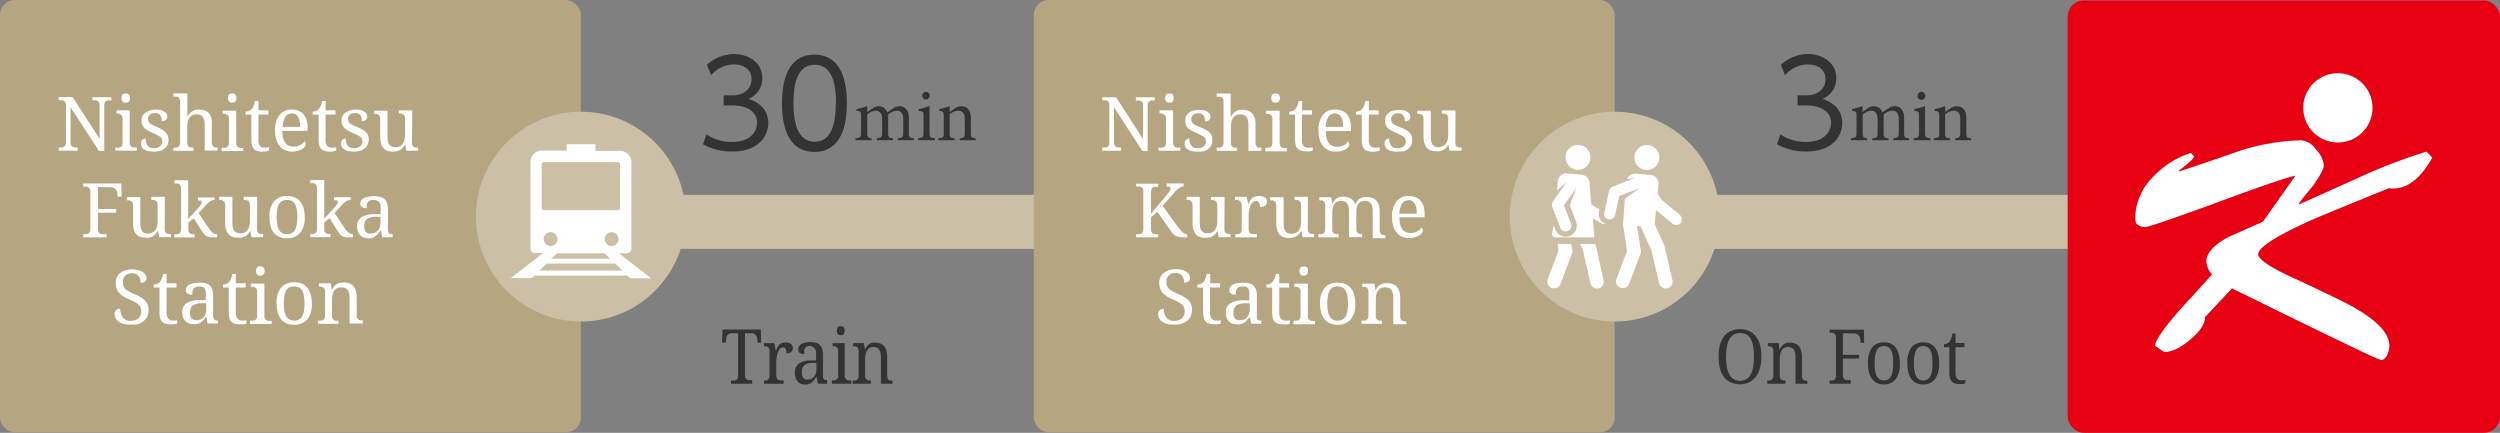 <svg id="レイヤー_1" data-name="レイヤー 1" xmlns="http://www.w3.org/2000/svg" viewBox="0 0 462.59 80.08"><rect x="0" y="0" width="462.59" height="80.08" fill="#808080" stroke="none"/><defs><style>.cls-1{fill:none;stroke:#cbc0a6;stroke-miterlimit:10;stroke-width:10px;}.cls-2{fill:#b5a580;}.cls-3{fill:#e60012;}.cls-4{fill:#fff;}.cls-5{fill:#cbc0a6;}.cls-6{fill:#333;}</style></defs><title>アートボード 1</title><line class="cls-1" x1="28.37" y1="41.05" x2="425.38" y2="41.05"/><rect class="cls-2" x="191.29" width="107.48" height="80" rx="2.74" ry="2.74"/><rect class="cls-3" x="382.59" y="0.08" width="80" height="80" rx="3" ry="3"/><path class="cls-4" d="M450.06,29.17q-3.22,5.71-7.2,5.71a3.69,3.69,0,0,1-.81-.06q-6.75,2.73-13.47,5.52-10.72,4.72-10.73,6.71c0,.91,2.08,2.33,6.27,4.28q9.44,4.35,11.73,5.72,6.27,3.64,6.27,6.94a4.12,4.12,0,0,1-.37,1.62c-.33.68-.72,1-1.18,1S431,62.21,413,53.36l-5,5.33c0,1.24-.91,2.62-2.73,4.16s-3.43,2.29-4.84,2.29L398.77,64c0-1,1.57-3.23,4.71-6.82q2.91-3.16,5.83-6.39a4.06,4.06,0,0,1-1.06-2.35c0-1.62,1.41-3.16,4.22-4.65q3.11-1.36,6.27-2.79l6-8.5q-3,.68-15.31,5.27Q397.78,42,397,42c-1.29,0-1.92-.53-1.92-1.61a11,11,0,0,1,3.1-7.44,16.84,16.84,0,0,1,7.19-4.65l.63.62c-.09.41-1,1.3-2.86,2.66l.13.13q5.52-1.82,11-3.75a40.18,40.18,0,0,1,11.6-2,3.79,3.79,0,0,1,2.67,1.71,4.9,4.9,0,0,1,1.46,2.9c0,.63-.68,1.89-2,3.8-.91,1.08-1.8,2.18-2.66,3.3l.12.13q5.84-2.61,11.6-5.22A101.73,101.73,0,0,1,449,28.05Z"/><path class="cls-4" d="M439,20a6.41,6.41,0,1,1,0-.08Z"/><rect class="cls-2" width="107.48" height="80" rx="2.74" ry="2.74"/><circle class="cls-5" cx="298.77" cy="40.08" r="19.41"/><g id="_グループ_" data-name=" グループ "><path class="cls-4" d="M310.87,39.79l-3.43-2.85-.72-1.12.15-1.76h0a1.57,1.57,0,0,0-1.42-1.69h0l-2.78-.24a1.56,1.56,0,0,0-1.59,1l1.41-.2-4.1,1.6a1.07,1.07,0,0,0-.65.75l-.89,4.09a1,1,0,1,0,2,.44l.77-3.54,3.72-1.44-2.68,1.94-.34,4.78c0,.1-.08-.49.75,4.83l-2,5.31a1.26,1.26,0,0,0,.85,1.57h0a1.28,1.28,0,0,0,1.5-.68L303.54,47a1.26,1.26,0,0,0,.07-.64c-.06-.42-.63-4-.71-4.55l.66.06,2,4.44L307,52.39a1.26,1.26,0,0,0,2.46-.55L308,45.57a2.25,2.25,0,0,0-.08-.24l-1.73-3.83c.18-2.1.16-1.83.23-2.65l3.07,2.55a1,1,0,1,0,1.34-1.61Z"/><path class="cls-4" d="M295.84,39.82a2.78,2.78,0,0,1,.11-1.07l-1.5-.91s-.26-2.79-.32-3.82a1.64,1.64,0,0,0-1.42-1.69l-2.77-.24a1.57,1.57,0,0,0-1.69,1.42h0l-.16,1.76,1.8-1.59-2.54,3.6a1,1,0,0,0-.12,1l1.5,3.9a1.07,1.07,0,0,0,2-.75L289.38,38l2.31-3.25L290.46,38l1.17,3a2.05,2.05,0,0,1-3.83,1.48l-.3-.77-.33,1.48a.6.6,0,0,0,.12.5.58.58,0,0,0,.46.22H295c0-.41-.26-3.16-.29-3.54,1.63,1,1.68,1.07,2.05,1.07a.81.81,0,0,0,.31,0A2,2,0,0,1,295.84,39.82Z"/><path class="cls-4" d="M304.53,31.44a2.31,2.31,0,1,0-2.1-2.51,2.31,2.31,0,0,0,2.1,2.51Z"/><path class="cls-4" d="M290.75,45.15H288.2l.19,1.19-2,5.31a1.26,1.26,0,0,0,2.36.89l2.12-5.63a1.27,1.27,0,0,0,.06-.64Z"/><path class="cls-4" d="M295.15,45.15h-2.76l.49,1.07,1.4,6.15a1.25,1.25,0,0,0,1.45,1h0a1.26,1.26,0,0,0,1-1.47h0C295.33,45.68,295.3,45.39,295.15,45.15Z"/><circle class="cls-4" cx="291.99" cy="29.11" r="2.31"/></g><circle class="cls-5" cx="107.48" cy="40.08" r="19.41"/><path class="cls-4" d="M116.62,51.5h3.88l-6-4.64H116a.84.84,0,0,0,.84-.83V30a2.11,2.11,0,0,0-2.09-2.09h-4.58V26.68h-5.32v1.19h-4.58a2.1,2.1,0,0,0-2.12,2.06V46a.84.84,0,0,0,.84.83h1.5l-6,4.64h3.88L98.9,51h17.16Zm-16.39-13V30.41a.42.42,0,0,1,.42-.42h13.66a.42.42,0,0,1,.42.42v8.08a.41.41,0,0,1-.41.41H100.65a.41.41,0,0,1-.42-.4Zm.37,5.74a1.28,1.28,0,1,1,1.28,1.28h0a1.28,1.28,0,0,1-1.27-1.29h0Zm2.46,2.63h8.84l1,1H102Zm10.12-1.35a1.28,1.28,0,1,1,1.27-1.29h0a1.28,1.28,0,0,1-1.27,1.27ZM99.81,50.06l1.31-1.29h12.72l1.31,1.29Z"/><path class="cls-6" d="M130.71,24.88a8.52,8.52,0,0,0,4.8,1.38c3.41,0,4.58-2,4.58-3.54,0-1.85-1.59-3.21-4.58-3.21H133.9V17.64h1.63c2.55,0,3.54-1.61,3.54-3,0-1.7-1.34-2.71-3.25-2.71a5.46,5.46,0,0,0-4.23,2L130.8,12a7.53,7.53,0,0,1,5-2c2.51,0,5.26,1.43,5.26,4.49a4,4,0,0,1-2.58,3.8c2.31.75,3.68,2.25,3.68,4.49s-1.63,5.26-6.69,5.26a11,11,0,0,1-5.39-1.34Z"/><path class="cls-6" d="M144.7,19.11c0-1.74,0-9,6-9s6,7.28,6,9,0,9-6,9S144.7,20.87,144.7,19.11Zm10,0c0-2.88-.44-7.13-3.94-7.13s-3.94,4.14-3.94,7.13.53,7.13,3.94,7.13,3.89-4.16,3.89-7.13Z"/><path class="cls-6" d="M166.14,25.94v-.36c.82-.09,1-.14,1-1.14V22.1c0-1-.35-1.62-1.24-1.62a2.61,2.61,0,0,0-1.56.73,5.61,5.61,0,0,1,0,.58v2.73c0,.89.12,1,.89,1.06v.36h-3v-.36c.86-.09,1-.16,1-1.08V22.09c0-1-.36-1.61-1.23-1.61a2.53,2.53,0,0,0-1.53.73V24.5c0,.91.13,1,.81,1.08v.36h-3v-.36c.92-.09,1.05-.17,1.05-1.08V21.6c0-.9,0-1-.86-1.09v-.33a8.63,8.63,0,0,0,2-.57v1.13c.3-.19.59-.45,1-.7a2.11,2.11,0,0,1,1.14-.39,1.72,1.72,0,0,1,1.57,1.16,11.29,11.29,0,0,1,1.16-.79,1.86,1.86,0,0,1,1.06-.37c1.08,0,1.78.77,1.78,2.14V24.5c0,.94.1,1,.91,1.08v.36Z"/><path class="cls-6" d="M169.88,25.94v-.36c.89-.09,1-.17,1-1.12V21.57c0-.87,0-.94-.88-1.06v-.34a8.59,8.59,0,0,0,2-.55v4.84c0,.95.1,1,1,1.12v.36Zm.75-8.22a.72.72,0,0,1,.71-.73h0a.7.7,0,0,1,.7.7v0a.71.71,0,0,1-.71.71h0A.72.72,0,0,1,170.63,17.72Z"/><path class="cls-6" d="M177.6,25.94v-.36c.83-.09.92-.2.92-1.17V22.07c0-1-.33-1.59-1.27-1.59a2.51,2.51,0,0,0-1.53.71v3.29c0,1,.09,1,.91,1.1v.36h-3v-.36c1-.1,1-.17,1-1.1V21.6c0-.9-.09-1-.84-1.09v-.33a8.63,8.63,0,0,0,1.94-.56v1.11c.28-.21.59-.42.94-.66a2.13,2.13,0,0,1,1.16-.42c1.13,0,1.81.78,1.81,2.13v2.7c0,1,.09,1,.9,1.1v.36Z"/><path class="cls-6" d="M329.43,24.88a8.52,8.52,0,0,0,4.8,1.38c3.41,0,4.58-2,4.58-3.54,0-1.85-1.59-3.21-4.58-3.21h-1.61V17.64h1.63c2.55,0,3.54-1.61,3.54-3,0-1.7-1.34-2.71-3.25-2.71a5.46,5.46,0,0,0-4.23,2L329.52,12a7.53,7.53,0,0,1,5-2c2.51,0,5.26,1.43,5.26,4.49a4,4,0,0,1-2.58,3.8c2.31.75,3.68,2.25,3.68,4.49s-1.63,5.26-6.69,5.26a11,11,0,0,1-5.39-1.34Z"/><path class="cls-6" d="M350.34,25.94v-.36c.82-.09,1-.14,1-1.14V22.1c0-1-.35-1.62-1.24-1.62a2.61,2.61,0,0,0-1.56.73,5.61,5.61,0,0,1,0,.58v2.73c0,.89.12,1,.89,1.06v.36h-3v-.36c.87-.09,1-.16,1-1.08V22.09c0-1-.36-1.61-1.23-1.61a2.53,2.53,0,0,0-1.53.73V24.5c0,.91.13,1,.81,1.08v.36h-3v-.36c.92-.09,1.05-.17,1.05-1.08V21.6c0-.9,0-1-.86-1.09v-.33a8.38,8.38,0,0,0,1.95-.57v1.13c.3-.19.59-.45,1-.7a2.11,2.11,0,0,1,1.14-.39,1.72,1.72,0,0,1,1.57,1.16,11.29,11.29,0,0,1,1.16-.79,1.86,1.86,0,0,1,1.06-.37c1.08,0,1.78.77,1.78,2.14V24.5c0,.94.1,1,.91,1.08v.36Z"/><path class="cls-6" d="M354.08,25.94v-.36c.89-.09,1-.17,1-1.12V21.57c0-.87,0-.94-.88-1.06v-.34a8.59,8.59,0,0,0,2-.55v4.84c0,.95.1,1,1,1.12v.36Zm.75-8.22a.72.72,0,0,1,.71-.73h0a.7.7,0,0,1,.7.7v0a.71.71,0,1,1-1.41,0Z"/><path class="cls-6" d="M361.8,25.94v-.36c.83-.09.92-.2.92-1.17V22.07c0-1-.33-1.59-1.27-1.59a2.51,2.51,0,0,0-1.53.71v3.29c0,1,.09,1,.91,1.1v.36h-3v-.36c1-.1,1-.17,1-1.1V21.6c0-.9-.09-1-.84-1.09v-.33a8.63,8.63,0,0,0,1.94-.56v1.11c.28-.21.59-.42.94-.66a2.13,2.13,0,0,1,1.16-.42c1.13,0,1.81.78,1.81,2.13v2.7c0,1,.09,1,.9,1.1v.36Z"/><path class="cls-4" d="M211.37,27.92l-5.25-8.07v6.48a1,1,0,0,0,.1.52.73.73,0,0,0,.24.31,1,1,0,0,0,.37.14h.63v.59h-3.52V27.3h.63a.93.93,0,0,0,.36-.14.64.64,0,0,0,.25-.31,1.14,1.14,0,0,0,.09-.52V19.46a1,1,0,0,0-.09-.49.71.71,0,0,0-.25-.29,1,1,0,0,0-.37-.14h-.62V18h2.57l5,7.73v-6.2a1,1,0,0,0-.09-.49.71.71,0,0,0-.25-.29,1,1,0,0,0-.37-.14,3.23,3.23,0,0,0-.44,0h-.19V18h3.52v.58h-.18a3.38,3.38,0,0,0-.45,0,.93.93,0,0,0-.36.14.67.67,0,0,0-.25.3,1.21,1.21,0,0,0-.09.53v8.4Z"/><path class="cls-4" d="M214.6,27.33a3.23,3.23,0,0,0,.44,0,1,1,0,0,0,.37-.13.62.62,0,0,0,.25-.28,1,1,0,0,0,.09-.49V22a1.08,1.08,0,0,0-.09-.5.71.71,0,0,0-.25-.29A1,1,0,0,0,215,21a1.62,1.62,0,0,0-.44,0h0v-.59h2.5v5.92a1.14,1.14,0,0,0,.09.52.76.76,0,0,0,.62.45h.62v.59h-4V27.3Zm1-9.19a1.4,1.4,0,0,1,.06-.41.65.65,0,0,1,.17-.26.61.61,0,0,1,.26-.15,1.61,1.61,0,0,1,.31,0,1.61,1.61,0,0,1,.31,0,.64.64,0,0,1,.25.15.65.65,0,0,1,.17.26,1.43,1.43,0,0,1,0,.82.77.77,0,0,1-.17.27.64.64,0,0,1-.25.15.81.81,0,0,1-.31,0,.81.81,0,0,1-.31,0,.61.61,0,0,1-.26-.15.77.77,0,0,1-.17-.27,1.19,1.19,0,0,1-.11-.41Z"/><path class="cls-4" d="M221.51,28.06a4.32,4.32,0,0,1-.95-.1,2.09,2.09,0,0,1-.73-.28,1.27,1.27,0,0,1-.46-.46,1.24,1.24,0,0,1-.17-.65.9.9,0,0,1,.09-.46.76.76,0,0,1,.23-.3.64.64,0,0,1,.29-.16h.27a3.25,3.25,0,0,0,.08.69,1.49,1.49,0,0,0,.25.56,1.19,1.19,0,0,0,.47.39,1.58,1.58,0,0,0,.71.14,2.18,2.18,0,0,0,.67-.1,1.38,1.38,0,0,0,.48-.25,1.12,1.12,0,0,0,.3-.41,1.49,1.49,0,0,0,.1-.51,1.16,1.16,0,0,0-.08-.45.85.85,0,0,0-.27-.35,2.66,2.66,0,0,0-.53-.34l-.84-.39c-.32-.14-.63-.29-.94-.46a3.09,3.09,0,0,1-.66-.48,1.64,1.64,0,0,1-.39-.59,2.12,2.12,0,0,1-.13-.79,1.94,1.94,0,0,1,.18-.85,1.7,1.7,0,0,1,.54-.62,2.37,2.37,0,0,1,.84-.38,3.94,3.94,0,0,1,1.08-.13,3.71,3.71,0,0,1,.88.1,2.15,2.15,0,0,1,.64.28,1.38,1.38,0,0,1,.39.41,1,1,0,0,1,.13.5.8.8,0,0,1-.26.61,1.17,1.17,0,0,1-.75.23,1.86,1.86,0,0,0-.29-1.1,1.08,1.08,0,0,0-.92-.39,2,2,0,0,0-.6.09,1,1,0,0,0-.42.23,1,1,0,0,0-.23.35,1.38,1.38,0,0,0-.08.45,1,1,0,0,0,.1.47.92.92,0,0,0,.3.35,2.48,2.48,0,0,0,.54.32l.8.35a9,9,0,0,1,1,.46,2.85,2.85,0,0,1,.65.49,1.65,1.65,0,0,1,.38.6,2.53,2.53,0,0,1,.12.77,2.15,2.15,0,0,1-.19,1,2,2,0,0,1-.57.69,2.57,2.57,0,0,1-.87.41A4.68,4.68,0,0,1,221.51,28.06Z"/><path class="cls-4" d="M228.91,27.33v.59h-3.77v-.59h.11a3.38,3.38,0,0,0,.45,0,.93.93,0,0,0,.36-.14.75.75,0,0,0,.25-.31,1.14,1.14,0,0,0,.09-.52V18.82a1,1,0,0,0-.09-.49.64.64,0,0,0-.25-.29,1,1,0,0,0-.37-.14h-.55v-.59h2.58v4.27h.07a2.15,2.15,0,0,1,2.06-1.27,3.17,3.17,0,0,1,1.06.16,2,2,0,0,1,.77.49,2.11,2.11,0,0,1,.48.85,4,4,0,0,1,.16,1.24v3.31a1.14,1.14,0,0,0,.09.52.68.68,0,0,0,.22.31.85.85,0,0,0,.34.14,3.09,3.09,0,0,0,.43,0h0v.59H231V23.09a4.47,4.47,0,0,0-.08-.82,1.61,1.61,0,0,0-.26-.6,1.1,1.1,0,0,0-.48-.37,1.62,1.62,0,0,0-.72-.13,1.74,1.74,0,0,0-.75.16,1.56,1.56,0,0,0-.53.46,2.1,2.1,0,0,0-.31.72,4.14,4.14,0,0,0-.1.93v3a1,1,0,0,0,.09.49.62.62,0,0,0,.25.28,1,1,0,0,0,.37.13,3.23,3.23,0,0,0,.44,0Z"/><path class="cls-4" d="M234.28,27.33a3.23,3.23,0,0,0,.44,0,1,1,0,0,0,.37-.13.62.62,0,0,0,.25-.28,1,1,0,0,0,.09-.49V22a1.08,1.08,0,0,0-.09-.5.71.71,0,0,0-.25-.29,1,1,0,0,0-.37-.13,1.62,1.62,0,0,0-.44,0h0v-.59h2.5v5.92a1.14,1.14,0,0,0,.09.52.76.76,0,0,0,.62.45,3.23,3.23,0,0,0,.44,0h.19V28h-4v-.59Zm.95-9.19a1.4,1.4,0,0,1,.06-.41.65.65,0,0,1,.17-.26.61.61,0,0,1,.26-.15,1.61,1.61,0,0,1,.31,0,1.61,1.61,0,0,1,.31,0,.64.64,0,0,1,.25.15.65.65,0,0,1,.17.26,1.43,1.43,0,0,1,0,.82.77.77,0,0,1-.17.27.64.64,0,0,1-.25.15.81.81,0,0,1-.31,0,.81.81,0,0,1-.31,0,.61.61,0,0,1-.26-.15.77.77,0,0,1-.17-.27A1.4,1.4,0,0,1,235.23,18.14Z"/><path class="cls-4" d="M242,27.32h.47l.43-.07v.62l-.23.08-.31.07L242,28h-.34a2.88,2.88,0,0,1-.92-.12,1.37,1.37,0,0,1-.63-.36,1.56,1.56,0,0,1-.36-.67,3.75,3.75,0,0,1-.12-1V21.21h-1.07v-.56a1.78,1.78,0,0,0,.56-.1,1.42,1.42,0,0,0,.53-.34,1.91,1.91,0,0,0,.39-.62,5.47,5.47,0,0,0,.26-.9h.64v1.72h1.83v.8H240.9v4.72a1.57,1.57,0,0,0,.29,1.05A1,1,0,0,0,242,27.32Z"/><path class="cls-4" d="M247.2,28.06a3.33,3.33,0,0,1-1.36-.26,2.54,2.54,0,0,1-1-.75,3.39,3.39,0,0,1-.64-1.2,5.31,5.31,0,0,1-.23-1.63,4.55,4.55,0,0,1,.81-2.95,2.79,2.79,0,0,1,2.3-1,3.15,3.15,0,0,1,1.21.21,2.33,2.33,0,0,1,.92.63,3,3,0,0,1,.58,1.05,4.75,4.75,0,0,1,.2,1.45v.64h-4.66a5.87,5.87,0,0,0,.15,1.32,2.51,2.51,0,0,0,.4.9,1.53,1.53,0,0,0,.65.53,2.22,2.22,0,0,0,.88.16,2.45,2.45,0,0,0,1.24-.3,2.26,2.26,0,0,0,.45-.31,2.17,2.17,0,0,0,.32-.36.42.42,0,0,1,.18.17.65.65,0,0,1,.08.31.89.89,0,0,1-.15.45,1.64,1.64,0,0,1-.46.45,3.12,3.12,0,0,1-.77.34A4.11,4.11,0,0,1,247.2,28.06ZM247,21a1.36,1.36,0,0,0-1.2.63,3.85,3.85,0,0,0-.5,1.85h3.22a4.77,4.77,0,0,0-.08-1,2.45,2.45,0,0,0-.26-.79A1.3,1.3,0,0,0,247,21Z"/><path class="cls-4" d="M254.39,27.32h.46l.43-.07v.62l-.23.08-.31.07-.35.05H254a2.88,2.88,0,0,1-.92-.12,1.37,1.37,0,0,1-.63-.36,1.56,1.56,0,0,1-.36-.67,3.75,3.75,0,0,1-.12-1V21.21h-1.07v-.56a1.78,1.78,0,0,0,.56-.1,1.42,1.42,0,0,0,.53-.34,1.91,1.91,0,0,0,.39-.62,5.47,5.47,0,0,0,.26-.9h.64v1.72h1.83v.8h-1.83v4.72a1.57,1.57,0,0,0,.29,1.05A1,1,0,0,0,254.39,27.32Z"/><path class="cls-4" d="M258.54,28.06a3.74,3.74,0,0,1-1-.1,2.09,2.09,0,0,1-.73-.28,1.27,1.27,0,0,1-.46-.46,1.24,1.24,0,0,1-.17-.65.9.9,0,0,1,.09-.46.76.76,0,0,1,.23-.3.64.64,0,0,1,.29-.16h.27a3.25,3.25,0,0,0,.08.69,1.49,1.49,0,0,0,.25.56,1.19,1.19,0,0,0,.47.39,1.58,1.58,0,0,0,.71.14,2.18,2.18,0,0,0,.67-.1,1.38,1.38,0,0,0,.48-.25,1.12,1.12,0,0,0,.3-.41,1.49,1.49,0,0,0,.1-.51,1.16,1.16,0,0,0-.08-.45.85.85,0,0,0-.27-.35,2.66,2.66,0,0,0-.53-.34l-.84-.39c-.32-.14-.63-.29-.94-.46a3.09,3.09,0,0,1-.66-.48,1.64,1.64,0,0,1-.39-.59,2.12,2.12,0,0,1-.13-.79,1.94,1.94,0,0,1,.18-.85,1.7,1.7,0,0,1,.54-.62,2.37,2.37,0,0,1,.84-.38,3.94,3.94,0,0,1,1.08-.13,3.71,3.71,0,0,1,.88.1,2.15,2.15,0,0,1,.64.28,1.38,1.38,0,0,1,.39.41,1,1,0,0,1,.13.5.8.8,0,0,1-.26.61,1.17,1.17,0,0,1-.75.23,1.86,1.86,0,0,0-.29-1.1,1.08,1.08,0,0,0-.92-.39,2,2,0,0,0-.6.09,1,1,0,0,0-.42.23,1,1,0,0,0-.23.35,1.38,1.38,0,0,0-.08.45,1,1,0,0,0,.1.47.92.92,0,0,0,.3.35,2.48,2.48,0,0,0,.54.32l.8.35a8.31,8.31,0,0,1,1,.46,2.85,2.85,0,0,1,.65.49,1.65,1.65,0,0,1,.38.6,2.53,2.53,0,0,1,.12.77,2.15,2.15,0,0,1-.19,1,2,2,0,0,1-.57.69,2.57,2.57,0,0,1-.87.41A4.9,4.9,0,0,1,258.54,28.06Z"/><path class="cls-4" d="M269.29,26.4a1.16,1.16,0,0,0,.1.49.57.57,0,0,0,.25.28.78.78,0,0,0,.36.13h.44v.59h-2.22L268,26.76h0a2.46,2.46,0,0,1-.47.64,2.26,2.26,0,0,1-1.14.58,3.64,3.64,0,0,1-.66,0,2.83,2.83,0,0,1-1-.16,1.81,1.81,0,0,1-.73-.49,2.37,2.37,0,0,1-.45-.86,4.28,4.28,0,0,1-.15-1.23V22a1.08,1.08,0,0,0-.09-.5.71.71,0,0,0-.25-.29,1,1,0,0,0-.37-.13,1.62,1.62,0,0,0-.44,0h0v-.59h2.51v4.84a4.43,4.43,0,0,0,.07.81,1.65,1.65,0,0,0,.24.6,1,1,0,0,0,.45.38A1.64,1.64,0,0,0,267,27a1.45,1.45,0,0,0,.55-.46,2.12,2.12,0,0,0,.32-.72,4.05,4.05,0,0,0,.1-.92V22a1.21,1.21,0,0,0-.09-.53.67.67,0,0,0-.25-.3.93.93,0,0,0-.36-.14,1.69,1.69,0,0,0-.45,0h0v-.59h2.5Z"/><path class="cls-4" d="M215.83,36.15l.38-.46a2.85,2.85,0,0,0,.23-.37,1.51,1.51,0,0,0,.13-.29.81.81,0,0,0,0-.22.26.26,0,0,0-.18-.25,1.49,1.49,0,0,0-.51-.06v-.57H219v.57a1.22,1.22,0,0,0-.46.09,1.76,1.76,0,0,0-.44.26,3.55,3.55,0,0,0-.46.41c-.16.16-.33.35-.51.55l-2,2.29,3,4.11a3.9,3.9,0,0,0,.78.84,1.17,1.17,0,0,0,.76.28h0v.59h-.15a7.76,7.76,0,0,1-1.16-.05,2.84,2.84,0,0,1-.76-.2,1.87,1.87,0,0,1-.53-.39,4.17,4.17,0,0,1-.49-.62l-2.42-3.46-1.19,1v2.16a1.3,1.3,0,0,0,.1.52.73.73,0,0,0,.24.31,1,1,0,0,0,.37.14,3.23,3.23,0,0,0,.44,0h.19v.59h-4.08v-.59h.18a3.23,3.23,0,0,0,.44,0,1.15,1.15,0,0,0,.37-.12.71.71,0,0,0,.25-.29,1,1,0,0,0,.09-.49v-7a1,1,0,0,0-.09-.49.71.71,0,0,0-.25-.29,1,1,0,0,0-.37-.14h-.62V34h4.08v.58h-.63a1,1,0,0,0-.37.14.7.7,0,0,0-.24.3,1.39,1.39,0,0,0-.1.53v4Z"/><path class="cls-4" d="M226.56,42.4a1,1,0,0,0,.09.49.71.71,0,0,0,.25.29,1.15,1.15,0,0,0,.37.12,3.23,3.23,0,0,0,.44,0h0v.59h-2.22l-.19-1.13h-.07a2.89,2.89,0,0,1-.46.64,2.34,2.34,0,0,1-.55.38,2.12,2.12,0,0,1-.6.2A4.89,4.89,0,0,1,223,44a3.08,3.08,0,0,1-1-.16,1.81,1.81,0,0,1-.73-.49,2.2,2.2,0,0,1-.44-.86,3.92,3.92,0,0,1-.16-1.23V38a1.08,1.08,0,0,0-.09-.5.71.71,0,0,0-.25-.29A.86.86,0,0,0,220,37a1.7,1.7,0,0,0-.45,0h0v-.59H222v4.84a4.43,4.43,0,0,0,.07.81,1.65,1.65,0,0,0,.24.6,1.27,1.27,0,0,0,.45.38,1.74,1.74,0,0,0,.71.12,1.82,1.82,0,0,0,.8-.16,1.63,1.63,0,0,0,.55-.46,1.92,1.92,0,0,0,.31-.72,4.06,4.06,0,0,0,.11-.92V38a1.22,1.22,0,0,0-.1-.53.7.7,0,0,0-.24-.3.93.93,0,0,0-.36-.14,1.7,1.7,0,0,0-.45,0h0v-.59h2.5Z"/><path class="cls-4" d="M232.57,43.92h-4v-.59h.05a3.23,3.23,0,0,0,.44,0,1,1,0,0,0,.37-.14.73.73,0,0,0,.24-.31,1.14,1.14,0,0,0,.09-.52V38a1.08,1.08,0,0,0-.09-.5.71.71,0,0,0-.25-.29A.84.84,0,0,0,229,37a1.62,1.62,0,0,0-.44,0h-.05v-.59h2.16L231,37.8h0c.09-.21.19-.41.28-.59a2.43,2.43,0,0,1,.35-.49,1.56,1.56,0,0,1,.52-.32,2,2,0,0,1,.77-.12,2,2,0,0,1,1.14.26.85.85,0,0,1,.37.76,1.09,1.09,0,0,1-.07.4.9.9,0,0,1-.23.32,1.16,1.16,0,0,1-.4.2,2.05,2.05,0,0,1-.6.07,1.59,1.59,0,0,0-.17-.83.64.64,0,0,0-.57-.26.75.75,0,0,0-.46.15,1.34,1.34,0,0,0-.36.39,2.31,2.31,0,0,0-.26.55,4.77,4.77,0,0,0-.17.65,5,5,0,0,0-.1.66v2.8a1,1,0,0,0,.09.49.64.64,0,0,0,.25.29,1.09,1.09,0,0,0,.36.12,3.23,3.23,0,0,0,.44,0h.39Z"/><path class="cls-4" d="M242,42.4a1,1,0,0,0,.09.49.78.78,0,0,0,.25.29,1.15,1.15,0,0,0,.37.12,3.23,3.23,0,0,0,.44,0h0v.59H241l-.18-1.13h-.07a2.46,2.46,0,0,1-.47.64,2.29,2.29,0,0,1-.54.38,2.57,2.57,0,0,1-.61.2,4.74,4.74,0,0,1-.65.05,3.08,3.08,0,0,1-1-.16,1.72,1.72,0,0,1-.72-.49,2.15,2.15,0,0,1-.45-.86,4.28,4.28,0,0,1-.15-1.23V38a1,1,0,0,0-.1-.5.71.71,0,0,0-.25-.29.78.78,0,0,0-.36-.13,1.62,1.62,0,0,0-.44,0h0v-.59h2.51v4.84a4.43,4.43,0,0,0,.07.81,1.65,1.65,0,0,0,.24.6,1,1,0,0,0,.45.38,1.74,1.74,0,0,0,.71.12,1.8,1.8,0,0,0,.79-.16,1.54,1.54,0,0,0,.55-.46,2.12,2.12,0,0,0,.32-.72,4.05,4.05,0,0,0,.1-.92V38a1.21,1.21,0,0,0-.09-.53.81.81,0,0,0-.25-.3A.88.88,0,0,0,240,37a1.7,1.7,0,0,0-.45,0h0v-.59H242Z"/><path class="cls-4" d="M247.71,43.33v.59h-3.77v-.59h.19a3.09,3.09,0,0,0,.43,0,.83.83,0,0,0,.35-.14.68.68,0,0,0,.22-.31,1.32,1.32,0,0,0,.08-.52V38a1.08,1.08,0,0,0-.09-.5.58.58,0,0,0-.22-.29.83.83,0,0,0-.34-.13,1.55,1.55,0,0,0-.43,0h0v-.59h2.19l.18,1.14h.07A2.84,2.84,0,0,1,247,37a1.69,1.69,0,0,1,.49-.39,1.85,1.85,0,0,1,.56-.19,3.21,3.21,0,0,1,.62,0,2.73,2.73,0,0,1,.64.07,2,2,0,0,1,.58.21,2,2,0,0,1,.47.4,2.06,2.06,0,0,1,.34.59h.11a2.89,2.89,0,0,1,.46-.64,1.94,1.94,0,0,1,1.1-.58,3.42,3.42,0,0,1,.64,0,2.57,2.57,0,0,1,.95.16,1.72,1.72,0,0,1,.72.49,2.12,2.12,0,0,1,.45.85,4,4,0,0,1,.16,1.24v3.31a1.32,1.32,0,0,0,.08.52.79.79,0,0,0,.23.31.85.85,0,0,0,.34.14,3.09,3.09,0,0,0,.43,0h0v.59H254v-5a4.47,4.47,0,0,0-.08-.82,1.61,1.61,0,0,0-.26-.6,1,1,0,0,0-.45-.37,1.59,1.59,0,0,0-.68-.13,1.47,1.47,0,0,0-.74.17,1.3,1.3,0,0,0-.48.45,2.28,2.28,0,0,0-.26.67,4.26,4.26,0,0,0-.08.8v3.07a1.32,1.32,0,0,0,.08.52.79.79,0,0,0,.23.31.85.85,0,0,0,.34.14,3.09,3.09,0,0,0,.43,0h0v.59h-2.43v-4.8a4.47,4.47,0,0,0-.08-.82,1.61,1.61,0,0,0-.26-.6,1,1,0,0,0-.45-.37,1.59,1.59,0,0,0-.68-.13,1.38,1.38,0,0,0-.77.19,1.33,1.33,0,0,0-.5.5,2.34,2.34,0,0,0-.28.72,4.91,4.91,0,0,0-.08.86v3a1,1,0,0,0,.09.49.71.71,0,0,0,.25.29,1.15,1.15,0,0,0,.37.12h.48Z"/><path class="cls-4" d="M260.8,44.06a3.33,3.33,0,0,1-1.36-.26,2.64,2.64,0,0,1-1-.75,3.66,3.66,0,0,1-.64-1.2,6,6,0,0,1-.22-1.63,4.55,4.55,0,0,1,.81-2.95,2.79,2.79,0,0,1,2.3-1,3.15,3.15,0,0,1,1.21.21,2.33,2.33,0,0,1,.92.63,3,3,0,0,1,.58,1,4.75,4.75,0,0,1,.2,1.45v.64h-4.66a5.87,5.87,0,0,0,.15,1.32,2.51,2.51,0,0,0,.4.9,1.53,1.53,0,0,0,.65.53,2.22,2.22,0,0,0,.88.17,2.52,2.52,0,0,0,.67-.09,2,2,0,0,0,.57-.22,2.26,2.26,0,0,0,.45-.31,1.34,1.34,0,0,0,.31-.36.33.33,0,0,1,.18.17.56.56,0,0,1,.09.31.89.89,0,0,1-.15.45,1.64,1.64,0,0,1-.46.45,2.78,2.78,0,0,1-.77.34A4.13,4.13,0,0,1,260.8,44.06Zm-.17-7a1.36,1.36,0,0,0-1.2.63,3.85,3.85,0,0,0-.5,1.85h3.22a4.77,4.77,0,0,0-.08-1,2.45,2.45,0,0,0-.26-.79,1.26,1.26,0,0,0-.47-.5,1.3,1.3,0,0,0-.71-.25Z"/><path class="cls-4" d="M217.1,60.06a4.1,4.1,0,0,1-1.21-.15,2.55,2.55,0,0,1-.87-.4,1.59,1.59,0,0,1-.53-.62,1.84,1.84,0,0,1-.18-.8,1,1,0,0,1,.26-.69,1.09,1.09,0,0,1,.75-.26,3.51,3.51,0,0,0,.14.85,2.41,2.41,0,0,0,.33.71,1.73,1.73,0,0,0,.58.49,1.74,1.74,0,0,0,.84.18,2.22,2.22,0,0,0,1.47-.45,1.63,1.63,0,0,0,.53-1.31,2,2,0,0,0-.11-.68,1.51,1.51,0,0,0-.36-.54,2.92,2.92,0,0,0-.67-.48,9.18,9.18,0,0,0-1-.48,8,8,0,0,1-1.13-.57,4.06,4.06,0,0,1-.81-.68,2.77,2.77,0,0,1-.48-.83,3.37,3.37,0,0,1-.15-1,2.32,2.32,0,0,1,.23-1.07,2.27,2.27,0,0,1,.64-.8,2.94,2.94,0,0,1,1-.5,4.23,4.23,0,0,1,1.22-.17,4.61,4.61,0,0,1,1.11.13,3,3,0,0,1,.82.35,1.52,1.52,0,0,1,.51.5,1,1,0,0,1,.18.59.81.81,0,0,1-.3.69,1.28,1.28,0,0,1-.8.22,2.74,2.74,0,0,0-.08-.64,1.73,1.73,0,0,0-.26-.57,1.49,1.49,0,0,0-.49-.41,1.59,1.59,0,0,0-.74-.15,2,2,0,0,0-.73.11,1.26,1.26,0,0,0-.53.32,1.43,1.43,0,0,0-.34.5,1.64,1.64,0,0,0-.11.66,2,2,0,0,0,.11.73,1.35,1.35,0,0,0,.36.58,3.16,3.16,0,0,0,.67.48,9.18,9.18,0,0,0,1,.48,9.26,9.26,0,0,1,1.1.53,3.53,3.53,0,0,1,.81.63,2.38,2.38,0,0,1,.52.77,2.45,2.45,0,0,1,.17,1,2.8,2.8,0,0,1-.24,1.18,2.41,2.41,0,0,1-.69.89,3.3,3.3,0,0,1-1.09.55A5.41,5.41,0,0,1,217.1,60.06Z"/><path class="cls-4" d="M225,59.32h.46l.43-.07v.62l-.23.08-.31.07L225,60h-.35a2.88,2.88,0,0,1-.92-.12,1.37,1.37,0,0,1-.63-.36,1.56,1.56,0,0,1-.36-.67,3.75,3.75,0,0,1-.12-1V53.21h-1.07v-.56a1.78,1.78,0,0,0,.56-.1,1.46,1.46,0,0,0,.54-.34,2.07,2.07,0,0,0,.38-.62,4.64,4.64,0,0,0,.26-.9h.64v1.72h1.83v.8H223.9v4.72a1.55,1.55,0,0,0,.29,1A1,1,0,0,0,225,59.32Z"/><path class="cls-4" d="M229.94,53a1.49,1.49,0,0,0-.66.12.94.94,0,0,0-.39.32,1,1,0,0,0-.18.48,3.14,3.14,0,0,0-.05.61,1.62,1.62,0,0,1-.89-.2.76.76,0,0,1-.3-.68,1.07,1.07,0,0,1,.2-.62,1.37,1.37,0,0,1,.54-.41,2.74,2.74,0,0,1,.8-.24,6.73,6.73,0,0,1,1-.07,4.23,4.23,0,0,1,1.12.12,2,2,0,0,1,.8.42,1.62,1.62,0,0,1,.48.75,3.33,3.33,0,0,1,.16,1.13v3.63a1.93,1.93,0,0,0,0,.48.64.64,0,0,0,.15.31.5.5,0,0,0,.27.16,1.34,1.34,0,0,0,.4,0h0v.59H231.5l-.22-1.2h-.11l-.43.54a2.24,2.24,0,0,1-.45.42,2,2,0,0,1-.56.28,2.64,2.64,0,0,1-.74.1,2.83,2.83,0,0,1-.87-.14,1.67,1.67,0,0,1-.69-.41,1.76,1.76,0,0,1-.45-.69,2.63,2.63,0,0,1-.17-1,1.89,1.89,0,0,1,.79-1.65,4.57,4.57,0,0,1,2.4-.59h1.17V54.7a5.49,5.49,0,0,0,0-.7,1.27,1.27,0,0,0-.17-.54.88.88,0,0,0-.4-.36A1.57,1.57,0,0,0,229.94,53Zm-1.7,4.92a1.48,1.48,0,0,0,.28,1,1,1,0,0,0,.86.33,2.28,2.28,0,0,0,.77-.14,1.53,1.53,0,0,0,.58-.39,1.73,1.73,0,0,0,.38-.62,2.44,2.44,0,0,0,.13-.8V56.11h-.9a4.24,4.24,0,0,0-1,.15,1.63,1.63,0,0,0-.65.34,1.26,1.26,0,0,0-.35.53,2.18,2.18,0,0,0-.1.76Z"/><path class="cls-4" d="M237.78,59.32h.46l.43-.07v.62l-.23.08-.31.07h-.7a2.88,2.88,0,0,1-.92-.12,1.37,1.37,0,0,1-.63-.36,1.56,1.56,0,0,1-.36-.67,3.75,3.75,0,0,1-.12-1V53.21h-1.07v-.56a1.78,1.78,0,0,0,.56-.1,1.46,1.46,0,0,0,.54-.34,2.07,2.07,0,0,0,.38-.62,4.64,4.64,0,0,0,.26-.9h.64v1.72h1.83v.8h-1.83v4.72a1.55,1.55,0,0,0,.29,1A1,1,0,0,0,237.78,59.32Z"/><path class="cls-4" d="M239.5,59.33a3.23,3.23,0,0,0,.44,0,1.15,1.15,0,0,0,.37-.12.71.71,0,0,0,.25-.29,1,1,0,0,0,.09-.49V54a1.08,1.08,0,0,0-.09-.5.71.71,0,0,0-.25-.29,1,1,0,0,0-.37-.13,1.62,1.62,0,0,0-.44,0h0v-.59H242v5.92a1.14,1.14,0,0,0,.09.52.76.76,0,0,0,.62.45h.62V60h-4v-.59Zm.95-9.19a1.4,1.4,0,0,1,.06-.41.78.78,0,0,1,.17-.26.61.61,0,0,1,.26-.15h.62a.64.64,0,0,1,.25.15.9.9,0,0,1,.17.26,1.4,1.4,0,0,1,.06.41,1.52,1.52,0,0,1-.06.42,1.06,1.06,0,0,1-.17.26.64.64,0,0,1-.25.15.81.81,0,0,1-.31,0,.81.81,0,0,1-.31,0,.61.61,0,0,1-.26-.15.78.78,0,0,1-.17-.26A1.52,1.52,0,0,1,240.45,50.14Z"/><path class="cls-4" d="M250.78,56.15a4.42,4.42,0,0,1-.84,2.94,3,3,0,0,1-2.45,1,3.52,3.52,0,0,1-1.36-.24,2.59,2.59,0,0,1-1-.73,3.11,3.11,0,0,1-.64-1.22,5.9,5.9,0,0,1-.23-1.72,4.36,4.36,0,0,1,.84-2.92,3.08,3.08,0,0,1,2.45-.95,3.74,3.74,0,0,1,1.36.23,2.76,2.76,0,0,1,1,.72,3.28,3.28,0,0,1,.64,1.21A5.63,5.63,0,0,1,250.78,56.15Zm-5.18,0a8,8,0,0,0,.1,1.38,3,3,0,0,0,.33,1,1.53,1.53,0,0,0,.6.61,2.06,2.06,0,0,0,1.78,0,1.64,1.64,0,0,0,.59-.61,3.16,3.16,0,0,0,.32-1,8,8,0,0,0,.1-1.38,8.8,8.8,0,0,0-.1-1.36,3,3,0,0,0-.33-1,1.55,1.55,0,0,0-.59-.6,1.87,1.87,0,0,0-.9-.19,1.8,1.8,0,0,0-.88.19,1.55,1.55,0,0,0-.59.6,3,3,0,0,0-.33,1A7.71,7.71,0,0,0,245.6,56.15Z"/><path class="cls-4" d="M255.71,59.33v.59h-3.77v-.59h.12a3.38,3.38,0,0,0,.45,0,.93.93,0,0,0,.36-.14.73.73,0,0,0,.24-.31,1,1,0,0,0,.1-.52V54a1,1,0,0,0-.1-.5.71.71,0,0,0-.25-.29.78.78,0,0,0-.36-.13,1.62,1.62,0,0,0-.44,0h0v-.59h2.26l.18,1.14h.07A3.25,3.25,0,0,1,255,53a2,2,0,0,1,.52-.39,1.91,1.91,0,0,1,.57-.19,3.42,3.42,0,0,1,.64,0,2.83,2.83,0,0,1,1,.16,2,2,0,0,1,.74.49,2.35,2.35,0,0,1,.46.85,4,4,0,0,1,.16,1.24v3.31a1.32,1.32,0,0,0,.08.52.68.68,0,0,0,.22.31.85.85,0,0,0,.34.14h.48V60H257.8V55.09a4.47,4.47,0,0,0-.08-.82,1.61,1.61,0,0,0-.26-.6,1.1,1.1,0,0,0-.48-.37,1.77,1.77,0,0,0-.72-.13,1.58,1.58,0,0,0-.8.19,1.46,1.46,0,0,0-.52.5,2.37,2.37,0,0,0-.29.72,4.91,4.91,0,0,0-.08.86v3a1,1,0,0,0,.09.49.71.71,0,0,0,.25.29,1.15,1.15,0,0,0,.37.12h.43Z"/><path class="cls-6" d="M325.91,66a7.8,7.8,0,0,1-.26,2.1,4.51,4.51,0,0,1-.76,1.63,3.65,3.65,0,0,1-1.24,1,3.82,3.82,0,0,1-1.69.37,4.08,4.08,0,0,1-1.75-.37,3.35,3.35,0,0,1-1.24-1,4.72,4.72,0,0,1-.74-1.63A8.41,8.41,0,0,1,318,66a8.26,8.26,0,0,1,.24-2.1,4.67,4.67,0,0,1,.74-1.62,3.35,3.35,0,0,1,1.24-1A3.94,3.94,0,0,1,322,60.9a3.74,3.74,0,0,1,1.68.36,3.65,3.65,0,0,1,1.24,1,4.72,4.72,0,0,1,.76,1.62A8,8,0,0,1,325.91,66Zm-6.53,0a11.65,11.65,0,0,0,.14,1.86,4.22,4.22,0,0,0,.45,1.38,2.24,2.24,0,0,0,3,1,2.21,2.21,0,0,0,1-1,4.45,4.45,0,0,0,.44-1.38,13.63,13.63,0,0,0,0-3.72,4.39,4.39,0,0,0-.44-1.37,2.18,2.18,0,0,0-.79-.86,2.32,2.32,0,0,0-1.18-.29,2.39,2.39,0,0,0-1.2.29,2.28,2.28,0,0,0-.8.86,4.17,4.17,0,0,0-.45,1.37A11.59,11.59,0,0,0,319.38,66Z"/><path class="cls-6" d="M330.37,70.37V71H327v-.59h.11a2.67,2.67,0,0,0,.4,0,1,1,0,0,0,.33-.14.77.77,0,0,0,.22-.31,1.32,1.32,0,0,0,.08-.52V65a1.42,1.42,0,0,0-.08-.5.8.8,0,0,0-.23-.29.68.68,0,0,0-.33-.13,1.28,1.28,0,0,0-.39,0h0v-.59h2l.16,1.14h.06a2.72,2.72,0,0,1,.42-.64,1.57,1.57,0,0,1,.46-.39,1.63,1.63,0,0,1,.52-.19,2.71,2.71,0,0,1,.57,0,2.26,2.26,0,0,1,.89.16,1.82,1.82,0,0,1,.67.49,2.1,2.1,0,0,1,.41.85,4.3,4.3,0,0,1,.15,1.24v3.31a1.52,1.52,0,0,0,.07.52.58.58,0,0,0,.2.31.73.73,0,0,0,.31.14h.43V71h-2.2V66.13a4.47,4.47,0,0,0-.07-.82,1.65,1.65,0,0,0-.24-.6,1,1,0,0,0-.43-.37,1.56,1.56,0,0,0-.64-.13,1.33,1.33,0,0,0-.73.19,1.4,1.4,0,0,0-.47.5,2.28,2.28,0,0,0-.25.72,4.91,4.91,0,0,0-.08.86v3a1.22,1.22,0,0,0,.08.5.63.63,0,0,0,.23.28.68.68,0,0,0,.33.13,2.54,2.54,0,0,0,.39,0Z"/><path class="cls-6" d="M341,61.66v4h3v.68h-3v3a1.32,1.32,0,0,0,.08.52.77.77,0,0,0,.22.31.81.81,0,0,0,.33.14h.82V71h-3.92v-.59h.16a2.67,2.67,0,0,0,.4,0,.79.79,0,0,0,.33-.13.6.6,0,0,0,.22-.28,1.08,1.08,0,0,0,.09-.5v-7a1,1,0,0,0-.09-.49.58.58,0,0,0-.22-.29.81.81,0,0,0-.33-.14h-.56V61h6.35l.06,2.44h-.65l-.06-.6a2.42,2.42,0,0,0-.1-.45,1.31,1.31,0,0,0-.21-.36,1,1,0,0,0-.35-.24,1.11,1.11,0,0,0-.51-.1Z"/><path class="cls-6" d="M351.54,67.19a4.7,4.7,0,0,1-.76,2.94,2.65,2.65,0,0,1-2.2,1,2.9,2.9,0,0,1-1.23-.24,2.34,2.34,0,0,1-.92-.73,3.52,3.52,0,0,1-.58-1.22,6.63,6.63,0,0,1-.2-1.72,4.72,4.72,0,0,1,.75-2.92,2.66,2.66,0,0,1,2.21-.95,3.06,3.06,0,0,1,1.23.23,2.4,2.4,0,0,1,.92.72,3.57,3.57,0,0,1,.58,1.21A6.78,6.78,0,0,1,351.54,67.19Zm-4.67,0a10.66,10.66,0,0,0,.09,1.38,3.5,3.5,0,0,0,.3,1,1.52,1.52,0,0,0,.54.61,1.49,1.49,0,0,0,.8.2,1.36,1.36,0,0,0,1.33-.81,3.12,3.12,0,0,0,.29-1,10.66,10.66,0,0,0,.09-1.38,10.35,10.35,0,0,0-.09-1.36,2.9,2.9,0,0,0-.3-1,1.47,1.47,0,0,0-.53-.6,1.58,1.58,0,0,0-.8-.19,1.48,1.48,0,0,0-.8.19,1.53,1.53,0,0,0-.53.6,3.41,3.41,0,0,0-.3,1A10.35,10.35,0,0,0,346.87,67.19Z"/><path class="cls-6" d="M358.81,67.19a4.7,4.7,0,0,1-.76,2.94,2.65,2.65,0,0,1-2.2,1,2.9,2.9,0,0,1-1.23-.24,2.34,2.34,0,0,1-.92-.73,3.41,3.41,0,0,1-.57-1.22,6.23,6.23,0,0,1-.2-1.72,4.71,4.71,0,0,1,.74-2.92,2.66,2.66,0,0,1,2.21-.95,3.06,3.06,0,0,1,1.23.23,2.4,2.4,0,0,1,.92.72,3.57,3.57,0,0,1,.58,1.21A6.78,6.78,0,0,1,358.81,67.19Zm-4.67,0a8,8,0,0,0,.1,1.38,3.48,3.48,0,0,0,.29,1,1.52,1.52,0,0,0,.54.61,1.47,1.47,0,0,0,2.13-.61,3.12,3.12,0,0,0,.29-1,10.66,10.66,0,0,0,.09-1.38,10.35,10.35,0,0,0-.09-1.36,3.19,3.19,0,0,0-.29-1,1.49,1.49,0,0,0-.54-.6,1.8,1.8,0,0,0-1.6,0,1.53,1.53,0,0,0-.53.6,3.19,3.19,0,0,0-.29,1,7.71,7.71,0,0,0-.1,1.36Z"/><path class="cls-6" d="M362.84,70.36a2.94,2.94,0,0,0,.42,0l.39-.07v.62l-.21.08-.28.07h-.63a2.27,2.27,0,0,1-.82-.12,1.19,1.19,0,0,1-.57-.36,1.51,1.51,0,0,1-.33-.67,4.2,4.2,0,0,1-.11-1V64.25h-1v-.56a1.44,1.44,0,0,0,.5-.1,1.21,1.21,0,0,0,.49-.34,2.25,2.25,0,0,0,.35-.62,7,7,0,0,0,.23-.9h.57v1.72h1.65v.8h-1.65V69a1.7,1.7,0,0,0,.27,1A.81.81,0,0,0,362.84,70.36Z"/><path class="cls-6" d="M137.85,69.37a1.14,1.14,0,0,0,.09.52.68.68,0,0,0,.22.31.81.81,0,0,0,.33.14h.69V71h-3.92v-.59h.29a2.54,2.54,0,0,0,.39,0,.68.68,0,0,0,.33-.13.63.63,0,0,0,.23-.28,1.22,1.22,0,0,0,.08-.5V61.66h-1.2a1,1,0,0,0-.47.1.84.84,0,0,0-.31.25,1,1,0,0,0-.18.36,3.73,3.73,0,0,1-.08.44l-.07.6h-.65l.06-2.44h7.1l.06,2.44h-.65l-.07-.6a2.14,2.14,0,0,0-.08-.44,1,1,0,0,0-.18-.36.75.75,0,0,0-.31-.25,1,1,0,0,0-.47-.1h-1.23Z"/><path class="cls-6" d="M145,71h-3.64v-.59h0a2.67,2.67,0,0,0,.4,0,.81.81,0,0,0,.33-.14.68.68,0,0,0,.22-.31,1.32,1.32,0,0,0,.08-.52V65a1.22,1.22,0,0,0-.08-.5.77.77,0,0,0-.22-.29.79.79,0,0,0-.33-.13,1.34,1.34,0,0,0-.4,0h0v-.59h1.94l.24,1.39h.06c.08-.21.17-.41.26-.59a1.72,1.72,0,0,1,.31-.48,1.29,1.29,0,0,1,.47-.33,2.11,2.11,0,0,1,1.72.14.93.93,0,0,1,.33.76,1.34,1.34,0,0,1-.06.4.83.83,0,0,1-.57.52,1.67,1.67,0,0,1-.54.07,1.7,1.7,0,0,0-.15-.83.55.55,0,0,0-.52-.26.66.66,0,0,0-.42.15,1.34,1.34,0,0,0-.32.39,2.21,2.21,0,0,0-.23.55,4.74,4.74,0,0,0-.16.65c0,.22-.06.44-.08.66a5.78,5.78,0,0,0,0,.59v2.2a1.08,1.08,0,0,0,.09.5.6.6,0,0,0,.22.28.79.79,0,0,0,.33.13,2.67,2.67,0,0,0,.4,0H145Z"/><path class="cls-6" d="M149.9,64a1.35,1.35,0,0,0-.59.11,1,1,0,0,0-.35.31,1.43,1.43,0,0,0-.17.49c0,.2,0,.41,0,.61a1.33,1.33,0,0,1-.8-.2.77.77,0,0,1-.27-.68,1,1,0,0,1,.18-.62,1.38,1.38,0,0,1,.49-.41,2.35,2.35,0,0,1,.72-.24,5.22,5.22,0,0,1,.88-.07,4.21,4.21,0,0,1,1,.12,1.66,1.66,0,0,1,1.15,1.17,3.62,3.62,0,0,1,.15,1.13v3.63a1.93,1.93,0,0,0,0,.48.73.73,0,0,0,.14.31.45.45,0,0,0,.24.16.9.9,0,0,0,.36,0h0V71h-1.71l-.2-1.2H151l-.38.54a2.33,2.33,0,0,1-.41.42,1.89,1.89,0,0,1-.5.28,2.25,2.25,0,0,1-1.45,0,1.44,1.44,0,0,1-.62-.41,1.74,1.74,0,0,1-.41-.69,2.82,2.82,0,0,1-.15-1,2,2,0,0,1,.71-1.65A3.75,3.75,0,0,1,150,66.7h1v-.84a4.09,4.09,0,0,0,0-.7,1.3,1.3,0,0,0-.16-.54.87.87,0,0,0-.35-.36A1.31,1.31,0,0,0,149.9,64Zm-1.52,4.91a1.67,1.67,0,0,0,.24,1,.93.93,0,0,0,.78.33,1.81,1.81,0,0,0,.69-.14,1.46,1.46,0,0,0,.53-.39,1.62,1.62,0,0,0,.33-.62,2.72,2.72,0,0,0,.12-.8V67.15h-.81a3.39,3.39,0,0,0-.89.15,1.42,1.42,0,0,0-.58.34,1.17,1.17,0,0,0-.32.52,2.5,2.5,0,0,0-.09.77Z"/><path class="cls-6" d="M154,70.37h.39a.68.68,0,0,0,.33-.13A.63.63,0,0,0,155,70a1.22,1.22,0,0,0,.08-.5V65a1.42,1.42,0,0,0-.08-.5.8.8,0,0,0-.23-.29.68.68,0,0,0-.33-.13,1.27,1.27,0,0,0-.39,0h0v-.59h2.25v5.92a1.32,1.32,0,0,0,.08.52.79.79,0,0,0,.23.31.77.77,0,0,0,.32.14,2.67,2.67,0,0,0,.4,0h.17V71h-3.58v-.59Zm.85-9.19a1.4,1.4,0,0,1,.06-.41.68.68,0,0,1,.15-.26.51.51,0,0,1,.23-.15h.56a.54.54,0,0,1,.22.15.76.76,0,0,1,.16.26,1.4,1.4,0,0,1,.06.41,1.52,1.52,0,0,1-.06.42.76.76,0,0,1-.16.26.54.54,0,0,1-.22.15.66.66,0,0,1-.28,0,.66.66,0,0,1-.28,0,.51.51,0,0,1-.23-.15.68.68,0,0,1-.15-.26,1.19,1.19,0,0,1-.11-.42Z"/><path class="cls-6" d="M161.14,70.37V71h-3.39v-.59h.1a2.67,2.67,0,0,0,.4,0,.81.81,0,0,0,.33-.14.68.68,0,0,0,.22-.31,1.32,1.32,0,0,0,.08-.52V65a1.22,1.22,0,0,0-.08-.5.77.77,0,0,0-.22-.29.79.79,0,0,0-.33-.13,1.34,1.34,0,0,0-.4,0h0v-.59h2l.17,1.14h.06a3.31,3.31,0,0,1,.41-.64,1.91,1.91,0,0,1,.46-.39,1.63,1.63,0,0,1,.52-.19,2.81,2.81,0,0,1,.58,0,2.26,2.26,0,0,1,.89.16,1.68,1.68,0,0,1,.66.49,2.26,2.26,0,0,1,.42.85,4.72,4.72,0,0,1,.14,1.24v3.31a1.81,1.81,0,0,0,.07.52.63.63,0,0,0,.51.45h.39V71H163V66.13a4.47,4.47,0,0,0-.08-.82,1.65,1.65,0,0,0-.24-.6,1,1,0,0,0-.42-.37,1.61,1.61,0,0,0-.65-.13,1.24,1.24,0,0,0-.72.19,1.33,1.33,0,0,0-.47.5,2.3,2.3,0,0,0-.26.72,4.91,4.91,0,0,0-.08.86v3a1.08,1.08,0,0,0,.09.5.6.6,0,0,0,.22.28.79.79,0,0,0,.33.13,2.67,2.67,0,0,0,.4,0Z"/><path class="cls-4" d="M18.3,27.92l-5.25-8.07v6.47a1.3,1.3,0,0,0,.09.53.75.75,0,0,0,.25.3.82.82,0,0,0,.36.14,2.22,2.22,0,0,0,.45,0h.18v.59H10.87v-.59h.18a2,2,0,0,0,.44,0,.87.87,0,0,0,.37-.14.68.68,0,0,0,.25-.3,1.3,1.3,0,0,0,.09-.53V19.46a1.2,1.2,0,0,0-.1-.5.71.71,0,0,0-.25-.29,1,1,0,0,0-.36-.13,3.15,3.15,0,0,0-.44,0h-.18v-.59h2.56l5,7.74v-6.2a1.21,1.21,0,0,0-.09-.5.71.71,0,0,0-.25-.29,1,1,0,0,0-.36-.13,3.15,3.15,0,0,0-.44,0h-.19v-.59h3.51v.59h-.17a3.19,3.19,0,0,0-.45,0,1.09,1.09,0,0,0-.37.14.83.83,0,0,0-.24.31,1.3,1.3,0,0,0-.09.53v8.4Z"/><path class="cls-4" d="M21.53,27.33a3.15,3.15,0,0,0,.44,0,.82.82,0,0,0,.36-.13.62.62,0,0,0,.25-.28,1.17,1.17,0,0,0,.1-.5V22a1.17,1.17,0,0,0-.1-.5.65.65,0,0,0-.25-.29A1,1,0,0,0,22,21a3.15,3.15,0,0,0-.44,0h0v-.59H24v5.91a1.3,1.3,0,0,0,.09.53.68.68,0,0,0,.25.3.82.82,0,0,0,.36.14,2.15,2.15,0,0,0,.45,0h.18v.59h-4v-.59Zm.95-9.19a1.22,1.22,0,0,1,.06-.41.73.73,0,0,1,.17-.27.77.77,0,0,1,.25-.14,1.08,1.08,0,0,1,.32,0,1,1,0,0,1,.3,0,.68.68,0,0,1,.25.14.91.91,0,0,1,.18.27,1.22,1.22,0,0,1,.06.41,1.18,1.18,0,0,1-.06.41.91.91,0,0,1-.18.27.56.56,0,0,1-.25.14.94.94,0,0,1-.3.05A1.07,1.07,0,0,1,23,19a.62.62,0,0,1-.25-.14.73.73,0,0,1-.17-.27A1.18,1.18,0,0,1,22.48,18.14Z"/><path class="cls-4" d="M28.44,28.05a4.75,4.75,0,0,1-1-.09,2.12,2.12,0,0,1-.72-.28,1.38,1.38,0,0,1-.47-.46,1.25,1.25,0,0,1-.16-.65,1.09,1.09,0,0,1,.09-.47,1,1,0,0,1,.23-.3.76.76,0,0,1,.28-.15,1,1,0,0,1,.28,0,3.11,3.11,0,0,0,.07.69,1.52,1.52,0,0,0,.26.56,1.18,1.18,0,0,0,.47.38,1.53,1.53,0,0,0,.71.14,2.19,2.19,0,0,0,.66-.09,1.3,1.3,0,0,0,.48-.26,1,1,0,0,0,.3-.4,1.27,1.27,0,0,0,.1-.52,1.25,1.25,0,0,0-.07-.45,1.11,1.11,0,0,0-.28-.35,2.44,2.44,0,0,0-.53-.33,8.75,8.75,0,0,0-.84-.39c-.36-.16-.67-.32-.94-.46a3.15,3.15,0,0,1-.66-.49,1.79,1.79,0,0,1-.39-.59,2.29,2.29,0,0,1-.13-.79,1.86,1.86,0,0,1,.19-.84A1.7,1.7,0,0,1,27,20.8a2.35,2.35,0,0,1,.83-.38,4,4,0,0,1,1.08-.13,3.33,3.33,0,0,1,.88.1,2.16,2.16,0,0,1,.65.28,1.17,1.17,0,0,1,.39.41,1.05,1.05,0,0,1,.13.49.75.75,0,0,1-.27.61,1.05,1.05,0,0,1-.75.23,1.74,1.74,0,0,0-.29-1.09,1,1,0,0,0-.91-.39,2.15,2.15,0,0,0-.61.08,1.16,1.16,0,0,0-.41.23.88.88,0,0,0-.24.36,1.33,1.33,0,0,0-.07.45,1.08,1.08,0,0,0,.09.46,1.15,1.15,0,0,0,.31.36,2.65,2.65,0,0,0,.54.32c.22.1.48.22.79.34A9.49,9.49,0,0,1,30,24a3,3,0,0,1,.66.49,1.84,1.84,0,0,1,.38.61A2.46,2.46,0,0,1,31,26.82a1.85,1.85,0,0,1-.56.68,2.35,2.35,0,0,1-.87.42A4.44,4.44,0,0,1,28.44,28.05Z"/><path class="cls-4" d="M35.83,27.33v.59H32.07v-.59h.11a2.15,2.15,0,0,0,.45,0,.88.88,0,0,0,.36-.14.73.73,0,0,0,.24-.3,1.14,1.14,0,0,0,.1-.53v-7.5a1,1,0,0,0-.1-.5A.71.71,0,0,0,33,18a.82.82,0,0,0-.36-.13,3.15,3.15,0,0,0-.44,0h-.11v-.59h2.58v3.08c0,.12,0,.26,0,.4s0,.26,0,.38l0,.41h.07a2.14,2.14,0,0,1,2.06-1.28,3.36,3.36,0,0,1,1.05.16,2,2,0,0,1,.78.5,2.13,2.13,0,0,1,.48.85A4.1,4.1,0,0,1,39.19,23v3.3a1.52,1.52,0,0,0,.08.53.71.71,0,0,0,.23.3.74.74,0,0,0,.34.14,2,2,0,0,0,.43,0h0v.59H37.88V23.08a4,4,0,0,0-.08-.81,1.66,1.66,0,0,0-.27-.6,1.07,1.07,0,0,0-.47-.37,1.75,1.75,0,0,0-.72-.13,1.67,1.67,0,0,0-.76.16,1.43,1.43,0,0,0-.52.46,2.15,2.15,0,0,0-.31.72,3.84,3.84,0,0,0-.1.93v2.95a1.18,1.18,0,0,0,.09.5.62.62,0,0,0,.25.28.82.82,0,0,0,.36.13,3.15,3.15,0,0,0,.44,0Z"/><path class="cls-4" d="M41.21,27.33a3.15,3.15,0,0,0,.44,0,.82.82,0,0,0,.36-.13.62.62,0,0,0,.25-.28,1.17,1.17,0,0,0,.1-.5V22a1.17,1.17,0,0,0-.1-.5.65.65,0,0,0-.25-.29,1,1,0,0,0-.36-.14,3.15,3.15,0,0,0-.44,0h0v-.59h2.5v5.91a1.3,1.3,0,0,0,.09.53.68.68,0,0,0,.25.3.82.82,0,0,0,.36.14,2.15,2.15,0,0,0,.45,0H45v.59H41v-.59Zm.95-9.19a1.22,1.22,0,0,1,.06-.41.73.73,0,0,1,.17-.27.77.77,0,0,1,.25-.14,1.08,1.08,0,0,1,.32,0,1.06,1.06,0,0,1,.31,0,.72.72,0,0,1,.24.14.75.75,0,0,1,.18.27,1.22,1.22,0,0,1,.06.41,1.18,1.18,0,0,1-.06.41.75.75,0,0,1-.18.27.58.58,0,0,1-.24.14A1.06,1.06,0,0,1,43,19a1.07,1.07,0,0,1-.32-.05.62.62,0,0,1-.25-.14.73.73,0,0,1-.17-.27A1.18,1.18,0,0,1,42.16,18.14Z"/><path class="cls-4" d="M48.89,27.31a3.54,3.54,0,0,0,.47,0l.43-.07v.61l-.24.09-.31.07-.35.05h-.35a3.06,3.06,0,0,1-.91-.11,1.32,1.32,0,0,1-.63-.37,1.45,1.45,0,0,1-.37-.67,3.63,3.63,0,0,1-.12-1V21.21H45.45v-.56a1.69,1.69,0,0,0,.55-.1,1.34,1.34,0,0,0,.54-.34,2.18,2.18,0,0,0,.39-.62,5.63,5.63,0,0,0,.25-.9h.64v1.72h1.84v.8H47.82v4.72A1.59,1.59,0,0,0,48.11,27,1,1,0,0,0,48.89,27.31Z"/><path class="cls-4" d="M54.13,28.05a3.52,3.52,0,0,1-1.37-.25,2.71,2.71,0,0,1-1-.75,3.4,3.4,0,0,1-.64-1.21,5.38,5.38,0,0,1-.22-1.62,4.57,4.57,0,0,1,.81-2.95,2.77,2.77,0,0,1,2.29-1,3.12,3.12,0,0,1,1.22.22,2.37,2.37,0,0,1,.92.63,2.82,2.82,0,0,1,.57,1,4.63,4.63,0,0,1,.21,1.46v.64H52.23a5.54,5.54,0,0,0,.16,1.32,2.67,2.67,0,0,0,.4.9,1.55,1.55,0,0,0,.65.52,2,2,0,0,0,.88.17,2.86,2.86,0,0,0,.67-.08,2.94,2.94,0,0,0,.57-.22,2,2,0,0,0,.44-.31,1.8,1.8,0,0,0,.32-.37.42.42,0,0,1,.18.17.54.54,0,0,1,.09.31.89.89,0,0,1-.15.46,1.39,1.39,0,0,1-.46.44,2.75,2.75,0,0,1-.77.35A3.9,3.9,0,0,1,54.13,28.05ZM54,21a1.36,1.36,0,0,0-1.2.63,3.79,3.79,0,0,0-.5,1.85h3.22a6.18,6.18,0,0,0-.08-1,2.71,2.71,0,0,0-.26-.79,1.37,1.37,0,0,0-.47-.51A1.31,1.31,0,0,0,54,21Z"/><path class="cls-4" d="M61.31,27.31a3.47,3.47,0,0,0,.47,0l.43-.07v.61l-.23.09-.32.07-.35.05H61a3.06,3.06,0,0,1-.91-.11,1.32,1.32,0,0,1-.63-.37,1.45,1.45,0,0,1-.37-.67,3.63,3.63,0,0,1-.12-1V21.21H57.87v-.56a1.65,1.65,0,0,0,.55-.1,1.28,1.28,0,0,0,.54-.34,2.18,2.18,0,0,0,.39-.62,5.63,5.63,0,0,0,.25-.9h.65v1.72h1.83v.8H60.25v4.72A1.53,1.53,0,0,0,60.54,27,1,1,0,0,0,61.31,27.31Z"/><path class="cls-4" d="M65.47,28.05a4.58,4.58,0,0,1-1-.09,2.1,2.1,0,0,1-.73-.28,1.38,1.38,0,0,1-.47-.46,1.25,1.25,0,0,1-.16-.65,1.09,1.09,0,0,1,.09-.47,1,1,0,0,1,.23-.3.76.76,0,0,1,.28-.15,1,1,0,0,1,.28,0,3.11,3.11,0,0,0,.07.69,1.52,1.52,0,0,0,.26.56,1.18,1.18,0,0,0,.47.38,1.53,1.53,0,0,0,.71.14,2.19,2.19,0,0,0,.66-.09,1.3,1.3,0,0,0,.48-.26,1,1,0,0,0,.3-.4,1.27,1.27,0,0,0,.11-.52,1.25,1.25,0,0,0-.08-.45,1.11,1.11,0,0,0-.28-.35,2.44,2.44,0,0,0-.53-.33,8.75,8.75,0,0,0-.84-.39c-.36-.16-.67-.32-.94-.46a3.15,3.15,0,0,1-.66-.49,1.79,1.79,0,0,1-.39-.59,2.29,2.29,0,0,1-.13-.79,1.86,1.86,0,0,1,.19-.84A1.7,1.7,0,0,1,64,20.8a2.35,2.35,0,0,1,.83-.38,4.1,4.1,0,0,1,1.08-.13,3.28,3.28,0,0,1,.88.1,2.16,2.16,0,0,1,.65.28,1.17,1.17,0,0,1,.39.41,1.05,1.05,0,0,1,.13.49.75.75,0,0,1-.27.61,1.05,1.05,0,0,1-.75.23,1.74,1.74,0,0,0-.29-1.09,1,1,0,0,0-.91-.39,2.15,2.15,0,0,0-.61.08,1.16,1.16,0,0,0-.41.23.88.88,0,0,0-.24.36,1.33,1.33,0,0,0-.07.45,1.08,1.08,0,0,0,.09.46,1.15,1.15,0,0,0,.31.36,2.65,2.65,0,0,0,.54.32c.22.1.48.22.79.34a9.49,9.49,0,0,1,.95.46,3,3,0,0,1,.66.49,1.84,1.84,0,0,1,.38.61A2.46,2.46,0,0,1,68,26.82a1.85,1.85,0,0,1-.56.68,2.35,2.35,0,0,1-.87.42A4.44,4.44,0,0,1,65.47,28.05Z"/><path class="cls-4" d="M76.22,26.39a1.18,1.18,0,0,0,.09.5.69.69,0,0,0,.25.28.91.91,0,0,0,.37.13,3,3,0,0,0,.44,0h0v.59H75.19L75,26.78h-.06a2.59,2.59,0,0,1-.47.64,1.85,1.85,0,0,1-.55.39,2.1,2.1,0,0,1-.6.19,3.49,3.49,0,0,1-.65.05,3,3,0,0,1-1-.15,1.74,1.74,0,0,1-.72-.5,2.09,2.09,0,0,1-.45-.85,4.53,4.53,0,0,1-.15-1.24V22a1,1,0,0,0-.1-.5.65.65,0,0,0-.25-.29,1,1,0,0,0-.36-.14,3.15,3.15,0,0,0-.44,0h0v-.59h2.51v4.83a4,4,0,0,0,.07.82,1.46,1.46,0,0,0,.24.6,1,1,0,0,0,.45.37,1.64,1.64,0,0,0,.71.13,1.77,1.77,0,0,0,.79-.17,1.45,1.45,0,0,0,.55-.46,2.11,2.11,0,0,0,.32-.71,4.42,4.42,0,0,0,.1-.93V22a1.3,1.3,0,0,0-.09-.53.78.78,0,0,0-.25-.31,1,1,0,0,0-.36-.14,3.19,3.19,0,0,0-.45,0h0v-.59h2.5Z"/><path class="cls-4" d="M18.12,34.62v4.05H21.5v.68H18.12v3a1.14,1.14,0,0,0,.1.53.73.73,0,0,0,.24.3.87.87,0,0,0,.37.14,2.12,2.12,0,0,0,.44,0h.47v.59H15.38v-.59h.18a3.15,3.15,0,0,0,.44,0,.91.91,0,0,0,.37-.13.76.76,0,0,0,.25-.28,1.18,1.18,0,0,0,.09-.5V35.46a1.21,1.21,0,0,0-.09-.5.89.89,0,0,0-.25-.29,1.08,1.08,0,0,0-.37-.13,3.15,3.15,0,0,0-.44,0h-.18v-.59h7.06l.06,2.45h-.72l-.07-.6a1.65,1.65,0,0,0-.11-.45,1,1,0,0,0-.23-.36,1.19,1.19,0,0,0-.39-.25,1.57,1.57,0,0,0-.56-.09Z"/><path class="cls-4" d="M30.48,42.39a1.18,1.18,0,0,0,.09.5.76.76,0,0,0,.25.28.91.91,0,0,0,.37.13,3.15,3.15,0,0,0,.44,0h0v.59H29.45l-.18-1.14H29.2a2.36,2.36,0,0,1-.47.64,1.94,1.94,0,0,1-.54.39,2.27,2.27,0,0,1-.61.19,3.49,3.49,0,0,1-.65,0,3,3,0,0,1-1-.15,1.74,1.74,0,0,1-.72-.5,2.09,2.09,0,0,1-.45-.85,4.53,4.53,0,0,1-.15-1.24V38a1,1,0,0,0-.1-.5.65.65,0,0,0-.25-.29,1,1,0,0,0-.36-.14,3.15,3.15,0,0,0-.44,0h0v-.59h2.51v4.83a4,4,0,0,0,.07.82,1.8,1.8,0,0,0,.24.6,1,1,0,0,0,.45.37,1.64,1.64,0,0,0,.71.13A1.74,1.74,0,0,0,28.2,43a1.45,1.45,0,0,0,.55-.46,2.11,2.11,0,0,0,.32-.71,3.84,3.84,0,0,0,.1-.93V38a1.3,1.3,0,0,0-.09-.53.78.78,0,0,0-.25-.31,1,1,0,0,0-.36-.14A3.19,3.19,0,0,0,28,37h0v-.59h2.5Z"/><path class="cls-4" d="M36.74,39.41l1.86,2.77a3.55,3.55,0,0,0,.72.85,1.27,1.27,0,0,0,.83.3h.05v.59H40c-.41,0-.74,0-1,0a2.11,2.11,0,0,1-.68-.18,1.58,1.58,0,0,1-.53-.41,5.16,5.16,0,0,1-.53-.73l-1.41-2.2-1,.77v1.26a1.18,1.18,0,0,0,.09.5.76.76,0,0,0,.25.28.91.91,0,0,0,.37.13,3.15,3.15,0,0,0,.44,0h0v.59H32.25v-.59h.1a2.15,2.15,0,0,0,.45,0,.82.82,0,0,0,.36-.14.68.68,0,0,0,.25-.3,1.3,1.3,0,0,0,.09-.53v-7.5a1.18,1.18,0,0,0-.09-.5.71.71,0,0,0-.25-.29.82.82,0,0,0-.36-.13,3.19,3.19,0,0,0-.45,0h-.1v-.59h2.57v5.89c0,.2,0,.39,0,.58l0,.69,1.75-1.91.37-.44a3.73,3.73,0,0,0,.24-.34,1,1,0,0,0,.12-.26.76.76,0,0,0,0-.21.21.21,0,0,0-.16-.23,2.21,2.21,0,0,0-.52,0v-.59h3.09V37a1.58,1.58,0,0,0-.95.34,6.72,6.72,0,0,0-1,1Z"/><path class="cls-4" d="M47.56,42.39a1.18,1.18,0,0,0,.09.5.69.69,0,0,0,.25.28.86.86,0,0,0,.37.13,2.94,2.94,0,0,0,.44,0h0v.59H46.53l-.19-1.14h-.07a2.34,2.34,0,0,1-.46.64,2.14,2.14,0,0,1-.55.39,2.1,2.1,0,0,1-.6.19,3.53,3.53,0,0,1-.66,0,3,3,0,0,1-1-.15,1.77,1.77,0,0,1-.73-.5,2.21,2.21,0,0,1-.44-.85,4.15,4.15,0,0,1-.16-1.24V38a1.18,1.18,0,0,0-.09-.5.65.65,0,0,0-.25-.29A1,1,0,0,0,41,37a2.94,2.94,0,0,0-.44,0h0v-.59H43v4.83a4.92,4.92,0,0,0,.07.82,1.8,1.8,0,0,0,.24.6,1.15,1.15,0,0,0,.45.37,1.67,1.67,0,0,0,.71.13,1.78,1.78,0,0,0,.8-.17,1.42,1.42,0,0,0,.54-.46,1.93,1.93,0,0,0,.32-.71,3.83,3.83,0,0,0,.11-.93V38a1.14,1.14,0,0,0-.1-.53.76.76,0,0,0-.24-.31,1,1,0,0,0-.36-.14,3.19,3.19,0,0,0-.45,0h0v-.59h2.5Z"/><path class="cls-4" d="M56.38,40.15a4.37,4.37,0,0,1-.84,2.94,3.09,3.09,0,0,1-2.45,1,3.62,3.62,0,0,1-1.36-.24,2.64,2.64,0,0,1-1-.72,3.3,3.3,0,0,1-.65-1.22,6.25,6.25,0,0,1-.22-1.72,4.39,4.39,0,0,1,.83-2.92,3.08,3.08,0,0,1,2.46-1,3.62,3.62,0,0,1,1.36.24,2.64,2.64,0,0,1,1,.72,3.1,3.1,0,0,1,.64,1.21A5.75,5.75,0,0,1,56.38,40.15Zm-5.19,0a7.83,7.83,0,0,0,.11,1.37,3.17,3.17,0,0,0,.33,1,1.48,1.48,0,0,0,.59.6,1.81,1.81,0,0,0,.9.21,1.71,1.71,0,0,0,.88-.21,1.42,1.42,0,0,0,.59-.6,3.17,3.17,0,0,0,.33-1,9,9,0,0,0,.1-1.37,7.83,7.83,0,0,0-.11-1.37,2.82,2.82,0,0,0-.32-1,1.48,1.48,0,0,0-.6-.59,2.08,2.08,0,0,0-1.78,0,1.5,1.5,0,0,0-.58.59,3,3,0,0,0-.33,1A7.83,7.83,0,0,0,51.19,40.15Z"/><path class="cls-4" d="M61.89,39.41l1.87,2.77a3.55,3.55,0,0,0,.72.85,1.27,1.27,0,0,0,.83.3h0v.59h-.2c-.4,0-.74,0-1,0a2.18,2.18,0,0,1-.68-.18,1.55,1.55,0,0,1-.52-.41,6,6,0,0,1-.54-.73L61,40.36l-1,.77v1.26a1.18,1.18,0,0,0,.09.5.69.69,0,0,0,.25.28.91.91,0,0,0,.37.13,3,3,0,0,0,.44,0h0v.59H57.4v-.59h.11a2.15,2.15,0,0,0,.45,0,.82.82,0,0,0,.36-.14.75.75,0,0,0,.25-.3,1.3,1.3,0,0,0,.09-.53v-7.5a1.18,1.18,0,0,0-.09-.5.79.79,0,0,0-.25-.29A.91.91,0,0,0,58,33.9a3,3,0,0,0-.44,0H57.4v-.59H60v5.4c0,.13,0,.29,0,.49s0,.39,0,.58,0,.45,0,.69l1.75-1.91.38-.44a3.42,3.42,0,0,0,.23-.34,1.57,1.57,0,0,0,.13-.26.76.76,0,0,0,0-.21.22.22,0,0,0-.17-.23,2.05,2.05,0,0,0-.51,0v-.59h3.09V37a1.59,1.59,0,0,0-1,.34,6.71,6.71,0,0,0-1,1Z"/><path class="cls-4" d="M69.09,37a1.65,1.65,0,0,0-.65.11,1,1,0,0,0-.39.32,1.26,1.26,0,0,0-.19.49,3.76,3.76,0,0,0,0,.61,1.64,1.64,0,0,1-.88-.2.78.78,0,0,1-.31-.69,1,1,0,0,1,.2-.61,1.49,1.49,0,0,1,.55-.42,3.29,3.29,0,0,1,.8-.23,6,6,0,0,1,1-.08,4.66,4.66,0,0,1,1.12.13,1.9,1.9,0,0,1,.8.41,1.87,1.87,0,0,1,.48.75,3.42,3.42,0,0,1,.16,1.13v3.63a2.17,2.17,0,0,0,.05.49.69.69,0,0,0,.15.31.61.61,0,0,0,.27.16,1.5,1.5,0,0,0,.4,0h0v.59H70.73l-.22-1.21h-.12l-.42.54a2.59,2.59,0,0,1-.45.43A1.82,1.82,0,0,1,69,44a2.39,2.39,0,0,1-.75.1,2.73,2.73,0,0,1-.87-.13,2,2,0,0,1-.69-.41,1.92,1.92,0,0,1-.45-.7,2.71,2.71,0,0,1-.16-1,1.87,1.87,0,0,1,.79-1.66,4.54,4.54,0,0,1,2.4-.58l1.16,0v-.84a4.93,4.93,0,0,0,0-.69,1.55,1.55,0,0,0-.18-.55.89.89,0,0,0-.39-.35A1.49,1.49,0,0,0,69.09,37ZM67.4,41.89a1.53,1.53,0,0,0,.27,1,1.09,1.09,0,0,0,.86.32,2.11,2.11,0,0,0,.77-.13,1.9,1.9,0,0,0,.59-.39,1.83,1.83,0,0,0,.37-.62,2.3,2.3,0,0,0,.13-.81V40.11l-.9,0a4.31,4.31,0,0,0-1,.15,1.8,1.8,0,0,0-.65.33,1.26,1.26,0,0,0-.35.53A2.3,2.3,0,0,0,67.4,41.89Z"/><path class="cls-4" d="M24,60.05a4.47,4.47,0,0,1-1.21-.14,2.91,2.91,0,0,1-.87-.4,1.74,1.74,0,0,1-.53-.62,1.82,1.82,0,0,1-.18-.81.9.9,0,0,1,.27-.68,1,1,0,0,1,.74-.26,3.88,3.88,0,0,0,.14.84,2,2,0,0,0,.34.71,1.59,1.59,0,0,0,.57.49,1.68,1.68,0,0,0,.84.19,2.19,2.19,0,0,0,1.47-.45,1.62,1.62,0,0,0,.53-1.31,1.8,1.8,0,0,0-.11-.68,1.35,1.35,0,0,0-.36-.54,3,3,0,0,0-.66-.48,7.8,7.8,0,0,0-1-.48,7.11,7.11,0,0,1-1.14-.58,3.35,3.35,0,0,1-.8-.67,2.4,2.4,0,0,1-.48-.83,3.07,3.07,0,0,1-.16-1,2.47,2.47,0,0,1,.23-1.07,2.13,2.13,0,0,1,.64-.79,2.7,2.7,0,0,1,1-.5,4.66,4.66,0,0,1,2.34,0,2.94,2.94,0,0,1,.82.35,1.63,1.63,0,0,1,.51.5,1.18,1.18,0,0,1,.17.59.8.8,0,0,1-.3.68,1.29,1.29,0,0,1-.8.23,2.89,2.89,0,0,0-.08-.65,1.52,1.52,0,0,0-.26-.56,1.41,1.41,0,0,0-.49-.41,1.65,1.65,0,0,0-.74-.16,2,2,0,0,0-.72.12,1.46,1.46,0,0,0-.54.32,1.22,1.22,0,0,0-.33.5,1.73,1.73,0,0,0-.12.66,2.33,2.33,0,0,0,.11.73,1.56,1.56,0,0,0,.36.58,2.9,2.9,0,0,0,.68.48q.42.23,1,.48a7.52,7.52,0,0,1,1.1.53,4.1,4.1,0,0,1,.82.62,2.51,2.51,0,0,1,.51.78,2.42,2.42,0,0,1,.18,1,2.81,2.81,0,0,1-.24,1.19,2.51,2.51,0,0,1-.7.88,3,3,0,0,1-1.09.56A5.15,5.15,0,0,1,24,60.05Z"/><path class="cls-4" d="M31.89,59.31a3.32,3.32,0,0,0,.46,0l.44-.07v.61l-.24.09-.31.07-.35,0h-.35a3.06,3.06,0,0,1-.91-.11,1.32,1.32,0,0,1-.63-.37,1.45,1.45,0,0,1-.37-.67,3.63,3.63,0,0,1-.12-1V53.21H28.44v-.56a1.7,1.7,0,0,0,.56-.1,1.41,1.41,0,0,0,.54-.34,2,2,0,0,0,.38-.62,4.69,4.69,0,0,0,.26-.9h.64v1.72h1.84v.8H30.82v4.72a1.59,1.59,0,0,0,.29,1A1,1,0,0,0,31.89,59.31Z"/><path class="cls-4" d="M36.86,53a1.65,1.65,0,0,0-.65.11,1,1,0,0,0-.39.32,1.12,1.12,0,0,0-.19.49,3.76,3.76,0,0,0-.05.61,1.61,1.61,0,0,1-.88-.2.74.74,0,0,1-.31-.69,1,1,0,0,1,.2-.61,1.34,1.34,0,0,1,.54-.41,3,3,0,0,1,.81-.24,6,6,0,0,1,1-.08A4.68,4.68,0,0,1,38,52.4a2,2,0,0,1,.8.41,1.94,1.94,0,0,1,.48.75,3.7,3.7,0,0,1,.16,1.13v3.63a1.72,1.72,0,0,0,.05.49.69.69,0,0,0,.15.31.51.51,0,0,0,.27.16,1.5,1.5,0,0,0,.4,0h0v.59h-1.9l-.22-1.21h-.11c-.15.2-.29.38-.43.54a2,2,0,0,1-.45.43,1.76,1.76,0,0,1-.55.27,2.39,2.39,0,0,1-.75.1,2.73,2.73,0,0,1-.87-.13,2,2,0,0,1-.69-.41,1.92,1.92,0,0,1-.45-.7,2.7,2.7,0,0,1-.17-1,1.88,1.88,0,0,1,.8-1.66,4.54,4.54,0,0,1,2.4-.58l1.16,0v-.84a4.93,4.93,0,0,0,0-.69,1.55,1.55,0,0,0-.18-.55.89.89,0,0,0-.39-.35A1.49,1.49,0,0,0,36.86,53Zm-1.7,4.92a1.53,1.53,0,0,0,.28,1,1.09,1.09,0,0,0,.86.32,2.11,2.11,0,0,0,.77-.13,2,2,0,0,0,.59-.39,1.83,1.83,0,0,0,.37-.62,2.3,2.3,0,0,0,.13-.81V56.11l-.9,0a4.22,4.22,0,0,0-1,.15,1.8,1.8,0,0,0-.65.33,1.26,1.26,0,0,0-.35.53A2.29,2.29,0,0,0,35.16,57.89Z"/><path class="cls-4" d="M44.7,59.31a3.54,3.54,0,0,0,.47,0l.43-.07v.61l-.24.09-.31.07-.35,0h-.35a3.06,3.06,0,0,1-.91-.11,1.32,1.32,0,0,1-.63-.37,1.45,1.45,0,0,1-.37-.67,3.63,3.63,0,0,1-.12-1V53.21H41.26v-.56a1.69,1.69,0,0,0,.55-.1,1.34,1.34,0,0,0,.54-.34,2,2,0,0,0,.38-.62,4.69,4.69,0,0,0,.26-.9h.64v1.72h1.84v.8H43.63v4.72a1.59,1.59,0,0,0,.29,1A1,1,0,0,0,44.7,59.31Z"/><path class="cls-4" d="M46.42,59.33a2.94,2.94,0,0,0,.44,0,.86.86,0,0,0,.37-.13.69.69,0,0,0,.25-.28,1.18,1.18,0,0,0,.09-.5V54a1.18,1.18,0,0,0-.09-.5.72.72,0,0,0-.25-.29,1,1,0,0,0-.37-.14,2.94,2.94,0,0,0-.44,0h0v-.59h2.5v5.91a1.28,1.28,0,0,0,.1.53.73.73,0,0,0,.24.3.92.92,0,0,0,.37.14,2.12,2.12,0,0,0,.44,0h.19v.59h-4v-.59Zm.95-9.19a1,1,0,0,1,.07-.41.62.62,0,0,1,.17-.27.68.68,0,0,1,.25-.14,1.22,1.22,0,0,1,.62,0,.68.68,0,0,1,.25.14.73.73,0,0,1,.17.27,1.21,1.21,0,0,1,.07.41,1.16,1.16,0,0,1-.07.41.73.73,0,0,1-.17.27.7.7,0,0,1-.25.15,1.22,1.22,0,0,1-.62,0,.7.7,0,0,1-.25-.15.62.62,0,0,1-.17-.27A1,1,0,0,1,47.37,50.14Z"/><path class="cls-4" d="M57.7,56.15a4.43,4.43,0,0,1-.83,2.94,3.09,3.09,0,0,1-2.46,1,3.7,3.7,0,0,1-1.36-.24,2.64,2.64,0,0,1-1-.72,3.29,3.29,0,0,1-.64-1.22,5.89,5.89,0,0,1-.22-1.72A4.33,4.33,0,0,1,52,53.23a3.07,3.07,0,0,1,2.46-1,3.7,3.7,0,0,1,1.36.24,2.64,2.64,0,0,1,1,.72,3.24,3.24,0,0,1,.64,1.21A5.77,5.77,0,0,1,57.7,56.15Zm-5.18,0a9,9,0,0,0,.1,1.37,2.94,2.94,0,0,0,.34,1,1.48,1.48,0,0,0,.59.6,2,2,0,0,0,1.78,0,1.48,1.48,0,0,0,.59-.6,2.94,2.94,0,0,0,.32-1,9.43,9.43,0,0,0,0-2.74,3,3,0,0,0-.33-1,1.52,1.52,0,0,0-.59-.59,2.08,2.08,0,0,0-1.78,0,1.52,1.52,0,0,0-.59.59,3,3,0,0,0-.33,1A9.15,9.15,0,0,0,52.52,56.15Z"/><path class="cls-4" d="M62.63,59.33v.59H58.86v-.59H59a2.15,2.15,0,0,0,.45,0,.82.82,0,0,0,.36-.14.75.75,0,0,0,.25-.3,1.3,1.3,0,0,0,.09-.53V54a1.18,1.18,0,0,0-.09-.5.72.72,0,0,0-.25-.29,1.09,1.09,0,0,0-.37-.14A3,3,0,0,0,59,53h0v-.59H61.2l.19,1.14h.07a2.78,2.78,0,0,1,.46-.64,1.83,1.83,0,0,1,.51-.39,1.67,1.67,0,0,1,.57-.19,3.39,3.39,0,0,1,.64-.06,3,3,0,0,1,1,.16,1.9,1.9,0,0,1,.74.5,2.1,2.1,0,0,1,.46.85A4.1,4.1,0,0,1,66,55v3.3a1.52,1.52,0,0,0,.08.53.71.71,0,0,0,.23.3.74.74,0,0,0,.34.14,1.91,1.91,0,0,0,.43,0h.05v.59H64.68V55.08a3.35,3.35,0,0,0-.09-.81,1.5,1.5,0,0,0-.26-.6,1,1,0,0,0-.48-.37,2,2,0,0,0-1.52.05,1.55,1.55,0,0,0-.52.5,2.06,2.06,0,0,0-.28.73,4,4,0,0,0-.09.86v3a1.18,1.18,0,0,0,.09.5.76.76,0,0,0,.25.28.91.91,0,0,0,.37.13,3.15,3.15,0,0,0,.44,0Z"/></svg>